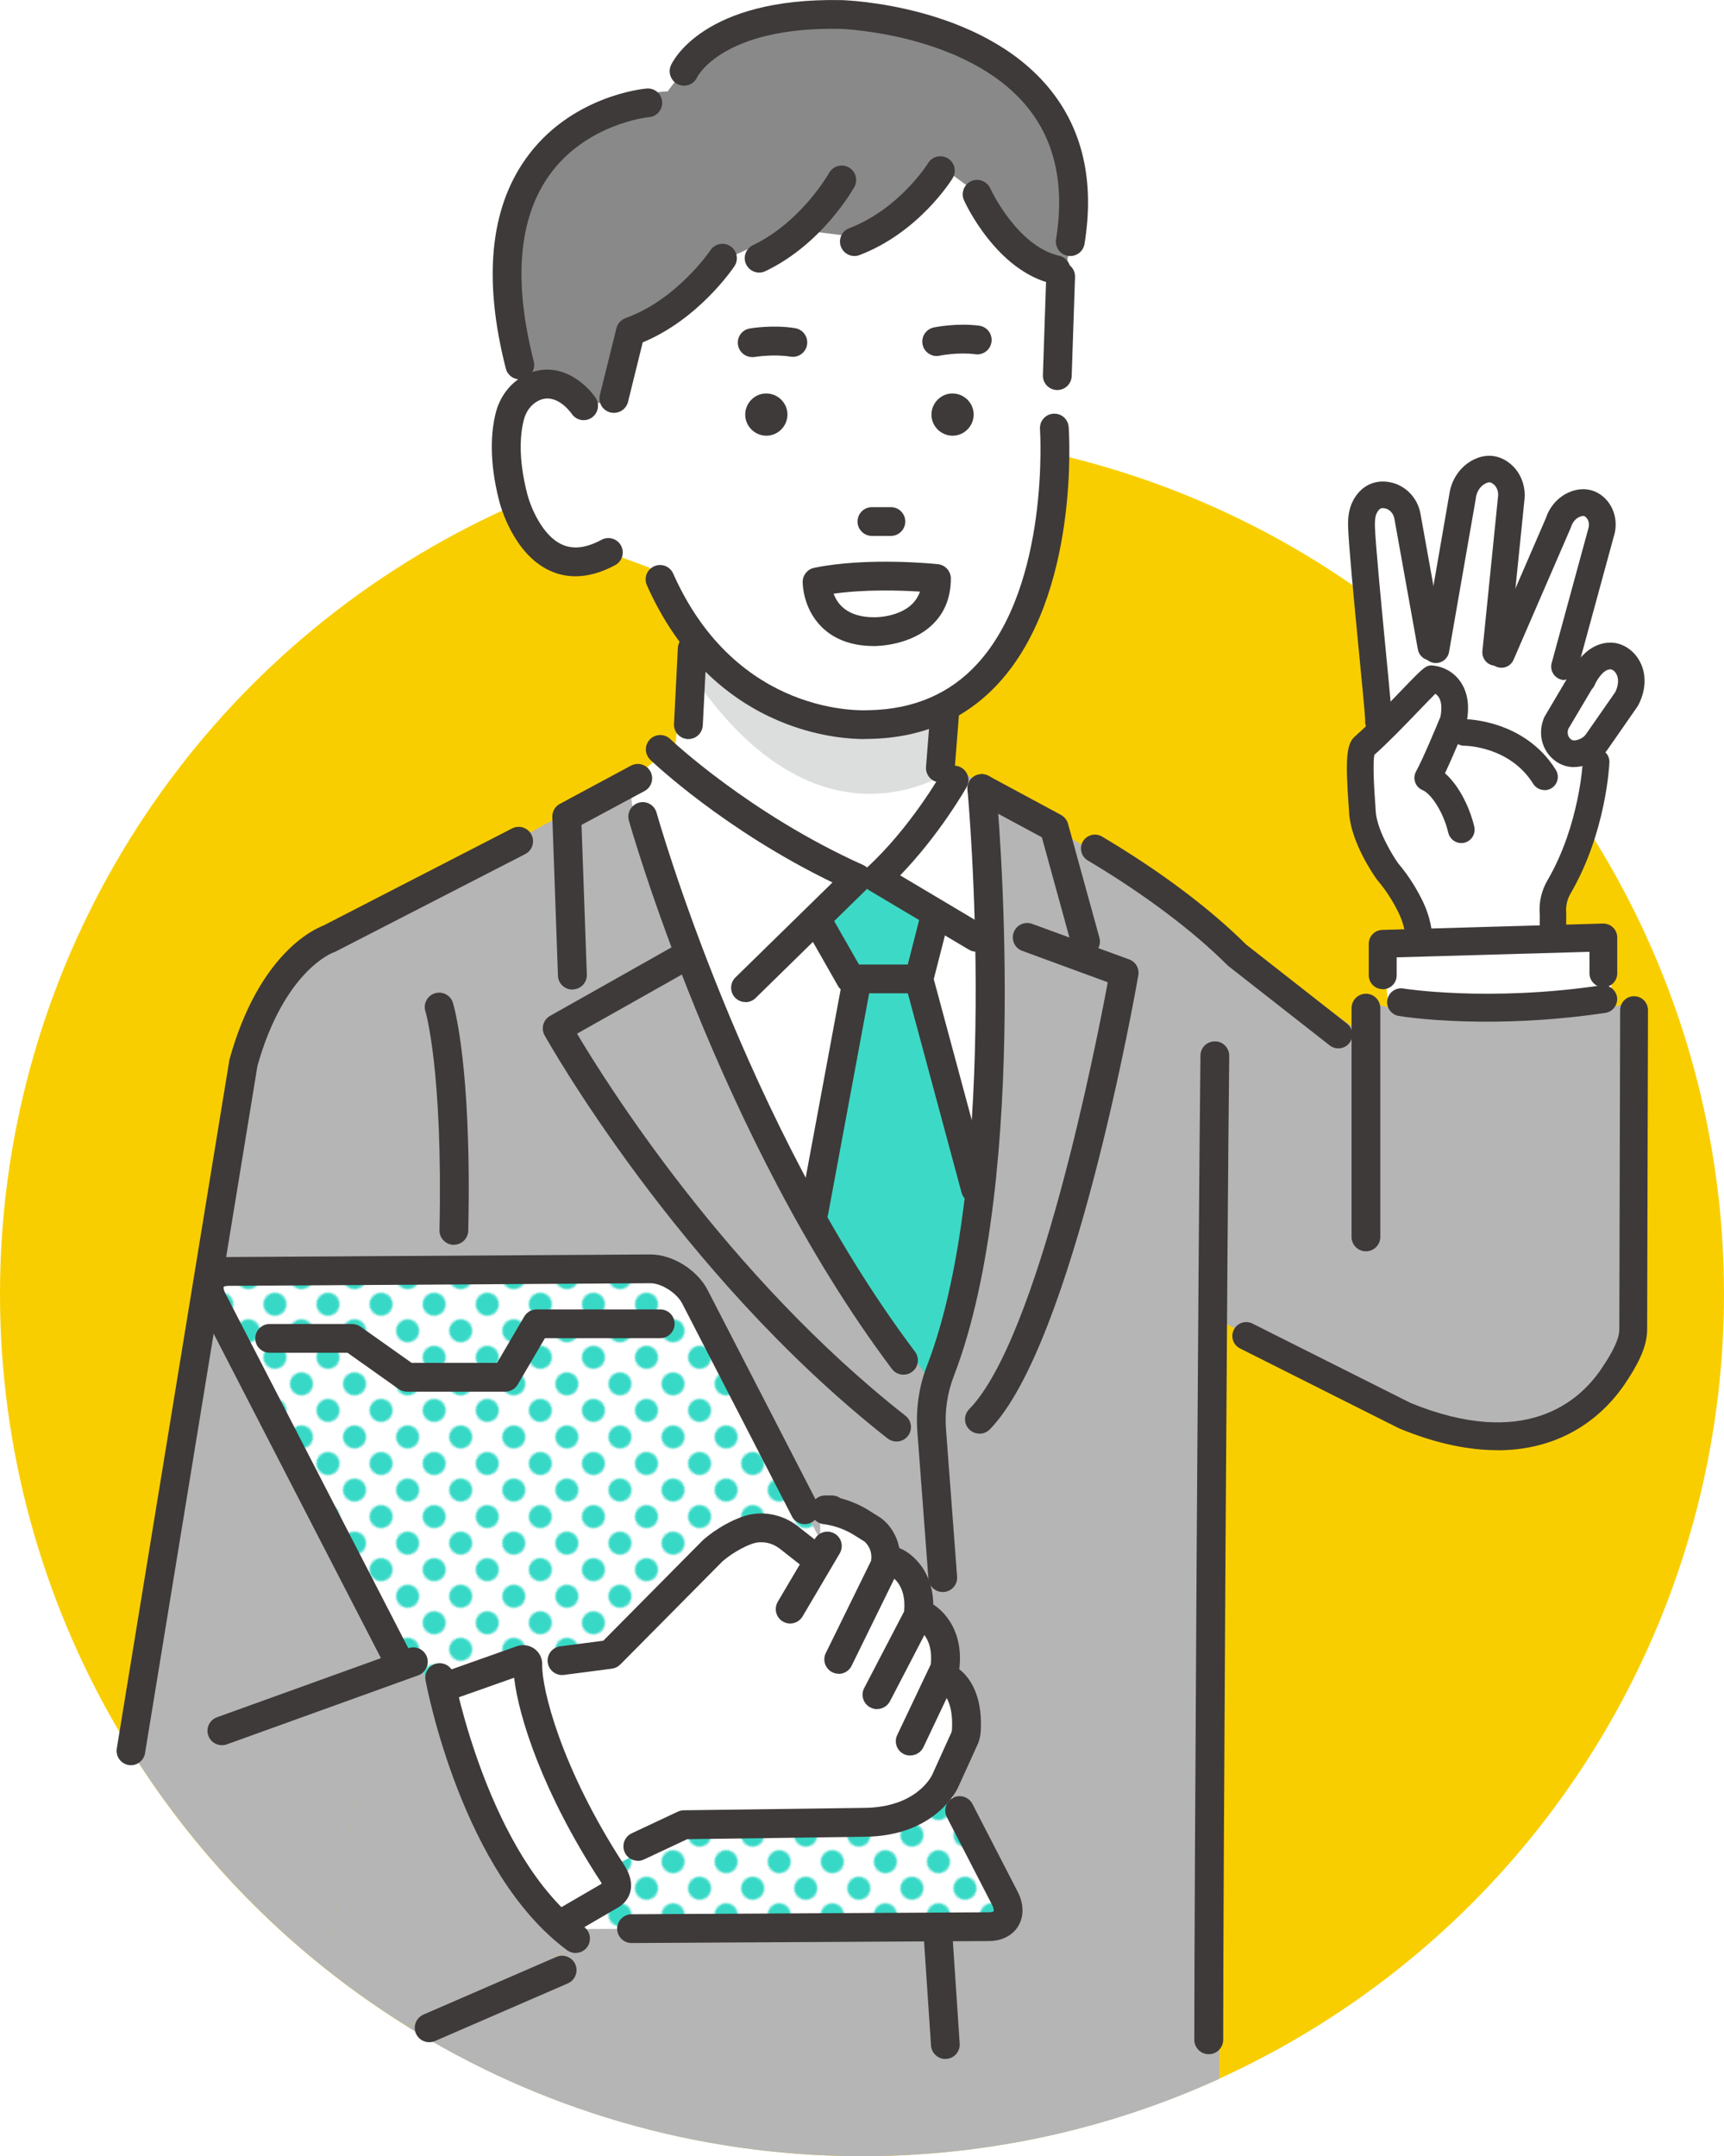 <?xml version="1.0" encoding="UTF-8"?>
<svg id="uuid-a2eae931-7042-4a00-a97b-aa0dd6cba02b" data-name="レイヤー 2" xmlns="http://www.w3.org/2000/svg" width="165.34" height="206.75" xmlns:xlink="http://www.w3.org/1999/xlink" viewBox="0 0 165.34 206.75">
  <defs>
    <style>
      .uuid-37341e0b-8cb7-4c7a-b7aa-be693fc2e721 {
        fill: none;
      }

      .uuid-f69f3c62-898d-497e-8a99-0eab1b766cf2 {
        fill: #3d3a39;
      }

      .uuid-1c0df0df-019b-4fe2-b5a0-a34fc31b588e {
        fill: #37d9c6;
      }

      .uuid-b0540942-667b-4381-9f88-805a933fd192 {
        fill: #3e3a39;
      }

      .uuid-3ff797f2-f566-406b-8132-6eecf77561c9 {
        fill: #3cdac6;
      }

      .uuid-d901b414-3040-4a2a-90a9-b0aa8c68d15b {
        fill: #fff;
      }

      .uuid-53beba51-9312-408e-8583-6e1816368584 {
        fill: #dcdddd;
      }

      .uuid-8ed04ab0-f9ba-416d-8e4c-7d6ea9d47c67 {
        fill: url(#uuid-ef25511a-68c8-4ca7-9254-e9354ed52a3c);
      }

      .uuid-4e79f3f5-a1c4-4696-94a7-aecc918011bb {
        fill: #b5b5b6;
      }

      .uuid-fae7b8f6-5e66-4397-acb8-750b85f5756a {
        fill: #f9ce00;
      }

      .uuid-31de6d78-a00e-4ea7-b9c3-1975d9aa102b {
        fill: #898989;
      }
    </style>
    <pattern id="uuid-ef25511a-68c8-4ca7-9254-e9354ed52a3c" data-name="新規パターンスウォッチ 2" x="0" y="0" width="19.22" height="19.22" patternTransform="translate(-2274.74 -4062.4) rotate(-45) scale(.18)" patternUnits="userSpaceOnUse" viewBox="0 0 19.22 19.22">
      <g>
        <rect class="uuid-37341e0b-8cb7-4c7a-b7aa-be693fc2e721" x="0" y="0" width="19.22" height="19.22"/>
        <circle class="uuid-1c0df0df-019b-4fe2-b5a0-a34fc31b588e" cx="9.61" cy="9.61" r="6.14"/>
        <rect class="uuid-37341e0b-8cb7-4c7a-b7aa-be693fc2e721" x="0" y="0" width="19.22" height="19.22"/>
      </g>
    </pattern>
  </defs>
  <g id="uuid-748c4115-22ab-4c5e-9122-4787b4b9e1f4" data-name="レイヤー 1">
    <g>
      <circle class="uuid-fae7b8f6-5e66-4397-acb8-750b85f5756a" cx="82.67" cy="124.09" r="82.67"/>
      <g>
        <path class="uuid-d901b414-3040-4a2a-90a9-b0aa8c68d15b" d="M136.65,93.44l-.88-5.2s-8.14-10.51-4.99-16.65l1.58-1.47-1.46-21.53s1.83-3.93,4.08.93l2.74,12.77,2.91-15.81s2.93-4.18,4.31.66l-1.3,15.9s2.37-2.04,4.75,1.3c0,0,4.43-.87,4.68,3.26l-.66,4.4s-.09,9.04-2.81,13.51l.57,10.97-13.24.61-.28-3.63Z"/>
        <path class="uuid-b0540942-667b-4381-9f88-805a933fd192" d="M132.2,70.46c-.64,0-1.19-.48-1.27-1.13-.01-.09-.01-.18,0-.26-.02-.6-.32-3.68-.61-6.67-.47-4.83-.99-10.31-1.03-11.89-.02-.71.02-1.64.48-2.51.67-1.28,1.83-1.94,3.19-1.81,1.66.16,3.01,1.45,3.28,3.13l2.25,12.5c.13.69-.34,1.36-1.03,1.48-.7.13-1.36-.34-1.48-1.03l-2.25-12.52c-.09-.55-.51-.97-1.01-1.02-.18-.02-.42-.04-.67.45-.15.28-.2.67-.19,1.27.04,1.49.58,7.16,1.02,11.71.18,1.88.35,3.6.46,4.86.06.64.1,1.16.13,1.52.04.53.13,1.78-1.11,1.92-.05,0-.1,0-.15,0ZM131.13,68.49c-.1.15-.16.31-.19.47.03-.17.09-.33.19-.47ZM132.06,67.91c-.21.02-.4.1-.55.2.16-.11.35-.18.55-.2Z"/>
        <path class="uuid-b0540942-667b-4381-9f88-805a933fd192" d="M136.33,93.74c-.65,0-1.21-.5-1.27-1.16l-.24-2.6c-.08-.84-.3-1.63-.65-2.37-.39-.82-1.07-2.04-2.07-3.21-.02-.03-.05-.06-.07-.09-.26-.36-2.52-3.59-2.65-6.48,0-.12-.02-.33-.04-.6-.33-4.5-.2-5.92.61-6.62,1.22-1.06,2.94-2.84,4.33-4.28,2.4-2.5,2.5-2.59,3.25-2.5,1.01.13,1.92.67,2.5,1.49.73,1.02.94,2.37.61,4.02-.02.08-.04.16-.07.23-.06.14-1.14,2.78-1.99,4.58,1.39,1.21,2.39,3.34,2.81,5.12.16.69-.27,1.37-.95,1.54-.69.16-1.37-.27-1.54-.95-.48-2.03-1.66-3.75-2.46-4.09-.33-.14-.6-.41-.72-.76-.12-.34-.09-.72.09-1.04.69-1.26,2.07-4.59,2.34-5.25.16-.86.09-1.52-.2-1.91-.09-.13-.2-.22-.3-.28-.39.39-.99,1.01-1.53,1.57-1.35,1.41-3.02,3.14-4.31,4.28-.09.44-.14,1.63.08,4.66.02.3.04.53.04.66.08,1.78,1.55,4.22,2.15,5.07,1.17,1.37,1.95,2.78,2.4,3.72.48,1.01.78,2.1.89,3.23l.24,2.6c.07.7-.45,1.33-1.15,1.39-.04,0-.08,0-.12,0ZM131.83,72.26h0Z"/>
        <path class="uuid-b0540942-667b-4381-9f88-805a933fd192" d="M148.92,93.25h0c-.71,0-1.27-.58-1.27-1.28l.02-4.24c-.1-1.16.15-2.31.75-3.33,3.08-5.29,3.38-11.34,3.38-11.4.03-.7.63-1.25,1.33-1.22.7.03,1.25.62,1.22,1.33-.01.27-.32,6.73-3.73,12.58-.33.57-.47,1.21-.41,1.86,0,.04,0,.09,0,.14l-.02,4.31c0,.7-.57,1.27-1.28,1.27Z"/>
        <path class="uuid-b0540942-667b-4381-9f88-805a933fd192" d="M143.44,63.83s-.09,0-.13,0c-.7-.07-1.21-.7-1.14-1.4l1.51-14.92c.02-.46-.16-.88-.5-1.12-.19-.14-.38-.23-.8.02-.45.26-.76.76-.84,1.33v.05s-2.57,14.73-2.57,14.73c-.12.69-.78,1.16-1.48,1.04-.7-.12-1.16-.78-1.04-1.48l2.55-14.7c.19-1.33.96-2.52,2.08-3.17,1.21-.71,2.48-.67,3.57.11,1.05.75,1.65,2.05,1.57,3.39v.04s-1.52,14.94-1.52,14.94c-.07.66-.62,1.15-1.27,1.15Z"/>
        <path class="uuid-d901b414-3040-4a2a-90a9-b0aa8c68d15b" d="M150.04,63.93l3.56-13.05c.18-.77-.02-1.6-.58-2.16-.62-.62-1.33-.59-1.93-.36-.79.3-1.38.98-1.63,1.79l-5.47,12.62.53,4.05,2.72.53,2.8-3.41Z"/>
        <path class="uuid-f69f3c62-898d-497e-8a99-0eab1b766cf2" d="M150.05,65.21c-.11,0-.22-.01-.34-.05-.68-.19-1.08-.89-.9-1.57l3.55-13.02c.08-.36-.01-.72-.24-.95-.11-.11-.21-.21-.58-.08-.4.15-.72.52-.86.97-.01.04-.03.09-.05.13l-5.47,12.62c-.28.65-1.03.95-1.68.66-.65-.28-.95-1.03-.66-1.68l5.44-12.56c.38-1.17,1.27-2.12,2.38-2.54,1.21-.46,2.41-.22,3.29.65.86.85,1.21,2.14.92,3.36,0,.01,0,.03-.01.04l-3.56,13.05c-.15.57-.67.94-1.23.94Z"/>
        <path class="uuid-b0540942-667b-4381-9f88-805a933fd192" d="M148.13,75.76c-.43,0-.84-.21-1.09-.6-2.23-3.58-6.43-3.65-6.61-3.65-.7,0-1.27-.58-1.27-1.28,0-.7.57-1.27,1.27-1.27.23,0,5.78.06,8.78,4.86.37.6.19,1.39-.41,1.76-.21.13-.44.19-.67.19Z"/>
        <path class="uuid-b0540942-667b-4381-9f88-805a933fd192" d="M150.97,73.56c-.8,0-1.53-.29-2.13-.86-1.05-.99-1.34-2.57-.73-3.93.02-.04.04-.09.07-.13l2.62-4.43c.6-1.14,1.85-2.59,3.65-2.59h0c1.06,0,2.1.62,2.71,1.62.76,1.25.75,2.84-.03,4.36-.03.05-.06.1-.09.15l-2.85,4.1c-.47.68-1.19,1.21-2.01,1.49-.42.14-.83.21-1.22.21ZM150.42,69.87c-.14.35-.07.75.18.97.1.1.27.26.78.08.31-.1.57-.29.73-.53l2.8-4.02c.33-.68.36-1.33.08-1.79-.18-.29-.42-.4-.53-.4h0c-.75,0-1.39,1.18-1.52,1.5-.07.16-.16.3-.28.42l-2.23,3.76Z"/>
      </g>
      <path class="uuid-4e79f3f5-a1c4-4696-94a7-aecc918011bb" d="M116.82,89.88l-8.38-6.03-16.56-10.03-25.32-2.59-25.71,14.07,2.13,35.98-6.75,38.92,3.79-.96,2.68,5.23c2.8,8.92,8.54,17.56,8.54,17.56l3.65,4.57-6.33,4.18-9.56,3.51c12.67,7.9,27.64,12.47,43.67,12.47,12.23,0,23.83-2.66,34.27-7.42v-50.48l-.12-58.98Z"/>
      <path class="uuid-4e79f3f5-a1c4-4696-94a7-aecc918011bb" d="M31.27,188.83l4.97-28.63-13.75,3.48-9.51,2.82s-.17.51-.41,1.4c5.01,8,11.35,15.09,18.71,20.94Z"/>
      <path class="uuid-4e79f3f5-a1c4-4696-94a7-aecc918011bb" d="M55.35,79.35l-25.48,11.18s-6.85,7.43-7.37,17.08l-9.95,60.97,40.45,5.5,11.74-87.69-9.4-7.05Z"/>
      <polygon class="uuid-d901b414-3040-4a2a-90a9-b0aa8c68d15b" points="133.38 99.2 132.6 90.49 154.36 89.88 154.8 102.62 133.38 99.2"/>
      <path class="uuid-4e79f3f5-a1c4-4696-94a7-aecc918011bb" d="M105,81.36s7.48,4.65,15.74,10.58l11.86,8.65-1.06,33.38-27.83-14.02,1.29-38.59Z"/>
      <path class="uuid-4e79f3f5-a1c4-4696-94a7-aecc918011bb" d="M131.41,96.13l-3.59,36.36s15.91,10.8,24.85,1.43l4.76-6.88-.97-30.92s-12.96,3.7-25.05,0Z"/>
      <path class="uuid-d901b414-3040-4a2a-90a9-b0aa8c68d15b" d="M66.61,55c0,.36-1.89,16.85-1.89,16.85,0,0-4.98,2.11-4.04,5.53,3.08,11.19,18.61,48.91,29.72,54.63,0,0,6.74-20.74,4.55-55.14l-3.46-3.18-1.49-1.46.83-12.83-24.24-4.4Z"/>
      <path class="uuid-53beba51-9312-408e-8583-6e1816368584" d="M65.79,58.41s10.3,14.85,25.71,9.9v5.38s-12.86,9.64-25.45-9.48l-.26-5.8Z"/>
      <polygon class="uuid-3ff797f2-f566-406b-8132-6eecf77561c9" points="78.65 87.71 82.23 94.71 77.57 116.27 88.98 132.07 93.93 112.49 88.12 93.51 90.19 88.57 83.62 84.51 78.65 87.71"/>
      <path class="uuid-d901b414-3040-4a2a-90a9-b0aa8c68d15b" d="M100.61,17.79l-10.56-8.36-28.61,2.7-6.81,24.89s-.6-.7-3.57.83c-1.12.57-2.21,1.16-2.51,2.38-.39,1.56-.34,3.61.68,7.53,0,0,1.9,9.08,9.1,5.21l3.98,1.47c6.69,17.19,21.72,15.54,21.72,15.54,18.11-.66,17.27-25.38,17.27-25.38l-1.06-11.06.39-7.13v-8.63Z"/>
      <path class="uuid-b0540942-667b-4381-9f88-805a933fd192" d="M101.4,37.4s-.03,0-.05,0c-.76-.03-1.36-.66-1.33-1.43l.32-9.5c.03-.75.64-1.33,1.38-1.33.02,0,.03,0,.05,0,.76.03,1.36.66,1.33,1.43l-.32,9.5c-.03.75-.64,1.33-1.38,1.33Z"/>
      <path class="uuid-b0540942-667b-4381-9f88-805a933fd192" d="M82.91,70.87c-1.23,0-4.14-.16-7.56-1.48-4.08-1.57-9.7-5.14-13.31-13.27-.31-.7,0-1.51.7-1.82.7-.31,1.51,0,1.82.7,6.13,13.78,18.26,13.13,18.77,13.1.02,0,.05,0,.07,0,4.24-.09,7.73-1.59,10.35-4.47,6.95-7.61,6-22.34,5.99-22.49-.05-.76.52-1.42,1.28-1.47.77-.05,1.42.52,1.47,1.28.05.65,1.04,16.06-6.7,24.54-3.15,3.45-7.29,5.25-12.3,5.36-.08,0-.28.01-.58.01Z"/>
      <path class="uuid-b0540942-667b-4381-9f88-805a933fd192" d="M73.52,41.78h0c-1.11.01-2.04-.89-2.05-2h0c-.01-1.11.88-2.04,2-2.05h0c1.11-.01,2.04.89,2.05,2h0c.01,1.11-.89,2.04-2,2.05Z"/>
      <path class="uuid-b0540942-667b-4381-9f88-805a933fd192" d="M91.38,41.78h0c-1.11.01-2.04-.89-2.05-2h0c-.01-1.11.89-2.04,2-2.05h0c1.11-.01,2.04.89,2.05,2h0c.01,1.11-.89,2.04-2,2.05Z"/>
      <path class="uuid-b0540942-667b-4381-9f88-805a933fd192" d="M72.14,34.24c-.66,0-1.24-.47-1.36-1.15-.13-.75.37-1.46,1.12-1.59.09-.02,2.25-.38,4.36-.03.75.12,1.26.83,1.14,1.59-.12.75-.83,1.26-1.59,1.14-1.64-.27-3.42.03-3.44.03-.08.01-.16.02-.23.02Z"/>
      <path class="uuid-b0540942-667b-4381-9f88-805a933fd192" d="M89.83,34.14c-.64,0-1.22-.45-1.35-1.11-.15-.75.33-1.47,1.07-1.63.09-.02,2.23-.45,4.35-.17.76.1,1.29.79,1.19,1.55-.1.76-.79,1.29-1.55,1.19-1.64-.22-3.42.13-3.44.14-.09.02-.18.03-.27.03Z"/>
      <path class="uuid-b0540942-667b-4381-9f88-805a933fd192" d="M85.44,51.39h-1.82c-.76,0-1.38-.62-1.38-1.38s.62-1.38,1.38-1.38h1.82c.76,0,1.38.62,1.38,1.38s-.62,1.38-1.38,1.38Z"/>
      <path class="uuid-b0540942-667b-4381-9f88-805a933fd192" d="M90.19,75.02s-.07,0-.11,0c-.76-.06-1.33-.72-1.27-1.48l.44-5.59c.06-.76.72-1.33,1.48-1.27.76.06,1.33.72,1.27,1.48l-.44,5.59c-.06.72-.66,1.27-1.37,1.27Z"/>
      <path class="uuid-b0540942-667b-4381-9f88-805a933fd192" d="M66.02,70.87s-.05,0-.07,0c-.76-.04-1.35-.69-1.31-1.45l.37-7.28c.04-.76.68-1.35,1.45-1.31.76.04,1.35.69,1.31,1.45l-.37,7.28c-.04.74-.65,1.31-1.38,1.31Z"/>
      <path class="uuid-d901b414-3040-4a2a-90a9-b0aa8c68d15b" d="M94.86,184.74l-40.46.25c-1.61.01-3.53-1.2-4.3-2.69l-29.72-57.65c-.77-1.5-.1-2.72,1.51-2.73l40.46-.25c1.61,0,3.53,1.2,4.3,2.69l29.72,57.65c.77,1.5.1,2.72-1.51,2.73Z"/>
      <path class="uuid-8ed04ab0-f9ba-416d-8e4c-7d6ea9d47c67" d="M94.86,184.74l-40.46.25c-1.61.01-3.53-1.2-4.3-2.69l-29.72-57.65c-.77-1.5-.1-2.72,1.51-2.73l40.46-.25c1.61,0,3.53,1.2,4.3,2.69l29.72,57.65c.77,1.5.1,2.72-1.51,2.73Z"/>
      <path class="uuid-d901b414-3040-4a2a-90a9-b0aa8c68d15b" d="M52.94,159.24l5.57-.6,9.83-10.66s6.25-.33,9.37.27c1.81.35.26-3.27,1.45-3.47,0,0,4.66,1.49,5.83,4.4,0,0,1.93-.44,3.15,4.15,0,0,2.18.46,2.55,5.31l.41,2.44s2.6,1.57,2.13,5.33l-4.23,7.2s-3.42,2.12-9.36,1.16l-13.31.25-8.8,4.61s-8.73-14.74-7.68-19.87l3.11-.53Z"/>
      <path class="uuid-b0540942-667b-4381-9f88-805a933fd192" d="M48.46,133.45h-9.42c-.29,0-.57-.09-.8-.25l-4.91-3.48h-7.47c-.76,0-1.38-.62-1.38-1.38s.62-1.38,1.38-1.38h7.91c.29,0,.57.09.8.25l4.91,3.48h8.19l2.61-4.45c.25-.42.7-.68,1.19-.68h11.85c.76,0,1.38.62,1.38,1.38s-.62,1.38-1.38,1.38h-11.06l-2.61,4.45c-.25.42-.7.68-1.19.68Z"/>
      <path class="uuid-b0540942-667b-4381-9f88-805a933fd192" d="M60.57,186.32c-.76,0-1.38-.61-1.38-1.37,0-.76.61-1.38,1.37-1.39l34.29-.19c.3,0,.43-.08.45-.1.01-.03.04-.24-.16-.62l-4.33-8.4c-.35-.68-.08-1.51.59-1.86.68-.35,1.51-.08,1.86.59l4.33,8.4c.61,1.17.63,2.38.06,3.32-.54.9-1.56,1.42-2.79,1.43l-34.29.19h0Z"/>
      <path class="uuid-b0540942-667b-4381-9f88-805a933fd192" d="M37.96,160.13c-.5,0-.98-.27-1.23-.75l-17.58-34.09c-.61-1.17-.63-2.38-.06-3.32.54-.9,1.56-1.42,2.79-1.43l40.46-.25s.02,0,.03,0c2.13,0,4.5,1.47,5.51,3.44l10.52,20.41c.35.68.08,1.51-.59,1.86-.68.35-1.51.08-1.86-.59l-10.52-20.41c-.53-1.02-1.98-1.95-3.06-1.95h-.01l-40.46.25c-.3,0-.43.08-.45.1-.01.03-.04.24.16.62l17.58,34.09c.35.68.08,1.51-.59,1.86-.2.1-.42.15-.63.15Z"/>
      <path class="uuid-b0540942-667b-4381-9f88-805a933fd192" d="M53.9,160.62c-.68,0-1.28-.51-1.37-1.2-.1-.76.43-1.45,1.19-1.55l4.14-.54,9.49-9.58s.02-.02.04-.04c.06-.06,1.57-1.45,3.74-2.25,1.78-.66,3.84-.32,5.37.88l2.06,1.62c.6.47.7,1.34.23,1.94-.47.6-1.34.7-1.94.23l-2.06-1.62c-.78-.61-1.82-.79-2.7-.46-1.53.57-2.65,1.54-2.8,1.67l-9.8,9.89c-.22.22-.5.36-.8.4l-4.6.6c-.06,0-.12.01-.18.01Z"/>
      <path class="uuid-b0540942-667b-4381-9f88-805a933fd192" d="M80.44,160.5c-.2,0-.41-.05-.61-.14-.68-.34-.97-1.16-.63-1.85l4.34-8.84c.17-1.07-.45-1.69-.62-1.84l-.99-.62c-.89-.56-1.92-.93-2.96-1.06-.72-.09-1.25-.73-1.21-1.46.05-.73.65-1.29,1.38-1.29h.65c.3,0,.58.1.8.26.99.26,1.95.67,2.81,1.22l1.06.67s.06.04.08.06c.87.64,2.19,2.37,1.66,4.8-.02.11-.06.22-.11.32l-4.42,9.01c-.24.49-.73.77-1.24.77Z"/>
      <path class="uuid-b0540942-667b-4381-9f88-805a933fd192" d="M84.11,163.89c-.21,0-.43-.05-.64-.16-.68-.35-.94-1.19-.59-1.86l3.83-7.35c.26-2.67-1.31-3.43-1.49-3.51-.71-.27-1.05-1.07-.78-1.78.27-.71,1.08-1.06,1.8-.79,1.34.51,3.72,2.57,3.19,6.66-.02.16-.07.32-.14.46l-3.94,7.58c-.25.47-.73.74-1.22.74ZM88.05,154.93h0,0Z"/>
      <path class="uuid-b0540942-667b-4381-9f88-805a933fd192" d="M87.29,168.34c-.2,0-.4-.04-.59-.13-.69-.33-.98-1.15-.65-1.84l3.22-6.78c.27-2.69-1.31-3.45-1.49-3.53-.71-.27-1.05-1.07-.78-1.78.27-.71,1.08-1.06,1.8-.79,1.34.51,3.72,2.57,3.19,6.66-.02.14-.06.28-.12.41l-3.31,6.98c-.24.5-.73.79-1.25.79ZM90.6,159.98h0,0Z"/>
      <path class="uuid-b0540942-667b-4381-9f88-805a933fd192" d="M61.17,178.43c-.52,0-1.02-.29-1.25-.79-.32-.69-.03-1.51.66-1.84l4.43-2.08c.18-.08.37-.13.57-.13l17.26-.23c5.07-.03,6.5-3.05,6.56-3.17l1.85-4.08c.03-.09.05-.19.05-.29.15-2.74-.91-3.52-.96-3.55.03.02.05.03.05.03l1.36-2.4c.26.15,2.56,1.58,2.31,6.07-.02.39-.1.77-.23,1.13-.01.03-.02.07-.04.1l-1.87,4.12c-.07.17-2.11,4.77-9.06,4.81l-16.95.23-4.16,1.95c-.19.09-.39.13-.59.13Z"/>
      <path class="uuid-b0540942-667b-4381-9f88-805a933fd192" d="M115.92,196.98c-.76,0-1.38-.62-1.38-1.38,0-13.88.4-78.26.59-94.38,0-.76.62-1.36,1.38-1.36,0,0,.01,0,.02,0,.76,0,1.37.63,1.36,1.4-.19,16.11-.58,80.47-.58,94.34,0,.76-.62,1.38-1.38,1.38Z"/>
      <path class="uuid-b0540942-667b-4381-9f88-805a933fd192" d="M75.78,155.68c-.24,0-.48-.06-.7-.19-.66-.39-.87-1.23-.49-1.89l3.57-6.05c.39-.66,1.23-.87,1.89-.49.66.39.87,1.23.49,1.89l-3.57,6.05c-.26.44-.72.68-1.19.68Z"/>
      <path class="uuid-d901b414-3040-4a2a-90a9-b0aa8c68d15b" d="M51.21,186.97l7.88-5.77s-10.21-11.87-8.71-21.85l-9.48,3.33,10.3,24.29Z"/>
      <path class="uuid-b0540942-667b-4381-9f88-805a933fd192" d="M54.55,185.45c-.48,0-.94-.25-1.19-.69-.38-.66-.16-1.5.5-1.89l3.85-2.24c-.03-.08-.09-.18-.17-.3-5.49-8.43-7.81-15.72-8.23-19.45l-6.68,2.36c-.72.25-1.51-.12-1.76-.84-.25-.72.12-1.51.84-1.76l7.85-2.78c.57-.2,1.2-.11,1.69.24.49.35.77.93.75,1.53-.06,2.24,1.78,9.88,7.85,19.19,1.26,1.93.55,3.36-.44,4.01-.02.01-.04.03-.06.04l-4.11,2.39c-.22.13-.46.19-.69.19Z"/>
      <path class="uuid-b0540942-667b-4381-9f88-805a933fd192" d="M143.59,139.06c-2.64,0-5.74-.58-9.36-2.07-.03-.01-.06-.03-.09-.04l-15.22-7.65c-.66-.33-.92-1.13-.59-1.79.33-.66,1.13-.92,1.79-.59l15.18,7.62c10.97,4.47,16.17-.15,18.29-3.3.51-.76,1.71-2.55,1.71-3.74l.08-30.64c0-.74.61-1.34,1.34-1.33.74,0,1.33.6,1.33,1.34l-.08,30.63c0,1.76-1.03,3.56-2.16,5.24-1.51,2.24-5.22,6.33-12.2,6.33Z"/>
      <path class="uuid-b0540942-667b-4381-9f88-805a933fd192" d="M128.35,100.53c-.29,0-.58-.09-.82-.28l-9.72-7.61s-.08-.07-.12-.11c-3.3-3.3-8.05-6.86-13.37-10.02-.63-.38-.84-1.2-.46-1.83.38-.63,1.2-.84,1.83-.46,5.56,3.3,10.34,6.89,13.84,10.37l9.65,7.56c.58.45.68,1.29.23,1.87-.26.34-.66.51-1.05.51Z"/>
      <path class="uuid-b0540942-667b-4381-9f88-805a933fd192" d="M83.82,61.95c-2.1,0-3.8-.62-5.02-1.83-1.77-1.76-1.82-4.06-1.82-4.32,0-.65.46-1.22,1.1-1.35,5.1-1.05,11.6-.38,11.87-.35.7.07,1.24.67,1.24,1.37,0,1.77-.57,3.24-1.7,4.36-2.09,2.08-5.36,2.12-5.6,2.12-.04,0-.05,0-.07,0ZM79.95,56.93c.36,1,1.32,2.26,3.89,2.26.01,0,.03,0,.04,0,.41,0,3.53-.09,4.35-2.46-1.87-.12-5.25-.23-8.28.2Z"/>
      <path class="uuid-b0540942-667b-4381-9f88-805a933fd192" d="M142.58,97.97c-5.04,0-8.22-.51-8.43-.55-.73-.12-1.22-.81-1.1-1.53.12-.73.81-1.22,1.53-1.1h0c.08.01,8.15,1.3,18.98-.3.72-.11,1.41.4,1.52,1.12.11.73-.4,1.41-1.12,1.52-4.34.64-8.22.84-11.38.84Z"/>
      <path class="uuid-31de6d78-a00e-4ea7-b9c3-1975d9aa102b" d="M64.02,8.76s-12.73.21-15.23,13.94c0,0-1.11,9.93,2.91,13.69,0,0,5.01,3.06,6.38,2.06l2.13-7.94s7.19-.05,9.02-5.49l6.74-3.06,5.92.73s7.41-2.68,8.25-6.8l3.53,2.59s3.97,7.22,8.48,7.82l1.25-7.72s-3.35-16.19-20.4-17.22c0,0-10.75-3.95-18.96,7.39Z"/>
      <path class="uuid-b0540942-667b-4381-9f88-805a933fd192" d="M102.64,24.55c-.07,0-.15,0-.22-.02-.75-.12-1.26-.83-1.14-1.58.84-5.18-.1-9.47-2.81-12.75-5.77-6.99-17.72-7.43-17.84-7.43-11.29-.24-13.75,4.58-13.77,4.63-.31.7-1.11,1-1.81.7-.7-.31-1.01-1.13-.71-1.83.12-.27,3.02-6.52,16.36-6.26.55.02,13.31.46,19.89,8.42,3.25,3.93,4.4,8.96,3.42,14.96-.11.68-.7,1.16-1.36,1.16Z"/>
      <path class="uuid-b0540942-667b-4381-9f88-805a933fd192" d="M49.85,36.38c-.62,0-1.18-.41-1.34-1.04-2.17-8.5-1.53-15.26,1.9-20.1,4.28-6.05,11.3-6.73,11.6-6.75.76-.07,1.43.49,1.49,1.25.07.76-.49,1.43-1.25,1.49h0c-.06,0-6.08.62-9.61,5.63-2.92,4.15-3.41,10.13-1.45,17.79.19.74-.26,1.49-.99,1.68-.11.03-.23.04-.34.04Z"/>
      <path class="uuid-b0540942-667b-4381-9f88-805a933fd192" d="M81.94,24.55c-.56,0-1.08-.34-1.29-.89-.27-.71.08-1.51.8-1.78,4.79-1.83,7.54-6.19,7.56-6.24.4-.65,1.25-.85,1.9-.45.65.4.85,1.25.45,1.9-.13.21-3.24,5.2-8.93,7.37-.16.06-.33.09-.49.09Z"/>
      <path class="uuid-b0540942-667b-4381-9f88-805a933fd192" d="M72.81,26.14c-.52,0-1.01-.29-1.25-.79-.33-.69-.04-1.51.65-1.84,4.63-2.21,7.28-6.88,7.31-6.93.37-.66,1.21-.9,1.88-.53.66.37.91,1.21.54,1.87-.12.22-3.08,5.48-8.53,8.08-.19.09-.39.14-.59.14Z"/>
      <path class="uuid-b0540942-667b-4381-9f88-805a933fd192" d="M58.87,39.59c-.11,0-.22-.01-.33-.04-.74-.18-1.19-.93-1.01-1.67l1.59-6.41c.11-.45.44-.81.88-.97,4.92-1.76,8.11-6.46,8.14-6.51.42-.63,1.28-.8,1.91-.38.63.42.81,1.28.39,1.91-.14.21-3.42,5.08-8.8,7.31l-1.41,5.71c-.16.63-.72,1.05-1.34,1.05Z"/>
      <path class="uuid-b0540942-667b-4381-9f88-805a933fd192" d="M101.28,27.25c-.1,0-.2-.01-.31-.03-5.39-1.22-8.4-7.74-8.52-8.02-.31-.69,0-1.51.69-1.83.69-.31,1.51,0,1.83.69.03.08,2.58,5.55,6.62,6.47.74.17,1.21.91,1.04,1.65-.15.64-.71,1.07-1.34,1.07Z"/>
      <path class="uuid-b0540942-667b-4381-9f88-805a933fd192" d="M55.18,55.26c-.83,0-1.63-.17-2.39-.51-3.6-1.6-4.85-6.45-4.9-6.65-1.04-4-.77-6.83-.35-8.49.4-1.6,1.42-2.92,2.8-3.63,3.11-1.59,5.79.71,6.77,2.15.43.63.27,1.49-.36,1.92-.63.43-1.48.27-1.91-.36-.16-.22-1.55-2.12-3.23-1.25-.67.34-1.17,1.01-1.38,1.84-.34,1.35-.55,3.69.35,7.14.27,1.05,1.38,3.95,3.35,4.81,1.07.47,2.3.32,3.76-.47.67-.36,1.51-.11,1.87.56.36.67.11,1.51-.56,1.87-1.32.71-2.59,1.07-3.8,1.07Z"/>
      <path class="uuid-b0540942-667b-4381-9f88-805a933fd192" d="M86.64,131.82c-.42,0-.83-.19-1.1-.55-16.6-22.06-25.15-52.3-25.23-52.6-.2-.73.23-1.49.96-1.7.73-.21,1.49.22,1.7.96.08.3,8.49,30.05,24.78,51.68.46.61.34,1.47-.27,1.93-.25.19-.54.28-.83.28Z"/>
      <path class="uuid-b0540942-667b-4381-9f88-805a933fd192" d="M90.41,152.66c-.72,0-1.32-.55-1.37-1.28l-1.06-14.09c-.16-2.16.15-4.33.91-6.29,7.25-18.75,3.93-54.9,3.9-55.26-.07-.76.48-1.43,1.24-1.5.76-.07,1.43.48,1.5,1.24.14,1.51,3.41,37.16-4.07,56.52-.61,1.58-.87,3.34-.73,5.09l1.06,14.09c.06.76-.51,1.42-1.27,1.48-.04,0-.07,0-.11,0Z"/>
      <path class="uuid-b0540942-667b-4381-9f88-805a933fd192" d="M43.53,119.37s-.02,0-.03,0c-.76-.02-1.37-.65-1.35-1.41.33-15.36-1.33-20.92-1.35-20.98-.23-.73.18-1.5.9-1.73.72-.23,1.5.17,1.73.89.07.23,1.83,5.92,1.48,21.87-.02.75-.63,1.35-1.38,1.35Z"/>
      <path class="uuid-b0540942-667b-4381-9f88-805a933fd192" d="M71.5,96.09c-.36,0-.72-.14-.99-.41-.53-.54-.52-1.42.02-1.95l9.31-9.11c-10.35-5.01-17.17-11.47-17.47-11.76-.55-.53-.57-1.4-.05-1.95.53-.55,1.4-.57,1.95-.05.07.07,7.61,7.19,18.52,12.09.42.19.71.57.79,1.02.08.45-.07.91-.39,1.23l-10.73,10.51c-.27.26-.62.39-.97.39Z"/>
      <path class="uuid-b0540942-667b-4381-9f88-805a933fd192" d="M93.63,91.26c-.24,0-.48-.06-.7-.19l-9.55-5.68c-.37-.22-.62-.61-.67-1.04-.04-.43.12-.86.44-1.16,4.15-3.8,7.12-9.01,7.15-9.07.38-.66,1.22-.9,1.88-.52.66.38.9,1.22.52,1.88-.12.21-2.62,4.59-6.37,8.46l8,4.76c.65.39.87,1.24.48,1.89-.26.43-.72.67-1.19.67Z"/>
      <path class="uuid-b0540942-667b-4381-9f88-805a933fd192" d="M88.12,95.25h-6.55c-.5,0-.95-.27-1.2-.7l-3.21-5.64c-.38-.66-.15-1.5.52-1.88.66-.38,1.51-.15,1.88.52l2.82,4.94h4.68l1.25-4.9c.19-.74.94-1.18,1.68-1,.74.19,1.18.94,1,1.68l-1.52,5.94c-.16.61-.71,1.04-1.34,1.04Z"/>
      <path class="uuid-b0540942-667b-4381-9f88-805a933fd192" d="M78.06,117.57c-.08,0-.17,0-.25-.02-.75-.14-1.24-.86-1.1-1.61l3.99-21.48c.14-.75.86-1.24,1.61-1.1.75.14,1.24.86,1.1,1.61l-3.99,21.48c-.12.66-.7,1.13-1.36,1.13Z"/>
      <path class="uuid-b0540942-667b-4381-9f88-805a933fd192" d="M93.55,115.39c-.61,0-1.17-.41-1.33-1.02l-5.43-20.14c-.2-.74.24-1.49.97-1.69.74-.2,1.49.24,1.69.97l5.43,20.14c.2.74-.24,1.49-.97,1.69-.12.03-.24.05-.36.05Z"/>
      <path class="uuid-b0540942-667b-4381-9f88-805a933fd192" d="M12.56,169.27c-.07,0-.15,0-.22-.02-.75-.12-1.26-.83-1.14-1.58l10.79-65.97s.02-.1.03-.15c2.79-10.02,8.03-12.43,8.98-12.79l18.11-9.32c.68-.35,1.51-.08,1.86.6.35.68.08,1.51-.6,1.86l-18.19,9.35c-.07.04-.14.07-.22.09-.03.01-4.69,1.71-7.27,10.87l-10.78,65.9c-.11.68-.7,1.16-1.36,1.16Z"/>
      <path class="uuid-b0540942-667b-4381-9f88-805a933fd192" d="M131,119.99c-.76,0-1.38-.62-1.38-1.38v-21.94c0-.76.62-1.38,1.38-1.38s1.38.62,1.38,1.38v21.94c0,.76-.62,1.38-1.38,1.38Z"/>
      <path class="uuid-b0540942-667b-4381-9f88-805a933fd192" d="M132.6,94.85c-.74,0-1.33-.6-1.33-1.33v-3.02c0-.72.57-1.31,1.3-1.33l21.16-.61c.35-.01.71.13.97.38.26.25.4.6.4.96v3.44c0,.74-.6,1.33-1.33,1.33s-1.33-.6-1.33-1.33v-2.07l-18.49.53v1.73c0,.74-.6,1.33-1.33,1.33Z"/>
      <path class="uuid-b0540942-667b-4381-9f88-805a933fd192" d="M54.89,94.89c-.74,0-1.36-.59-1.38-1.33l-.54-15.21c-.02-.53.26-1.02.73-1.27l6.81-3.66c.68-.36,1.51-.11,1.87.56.36.67.11,1.51-.56,1.87l-6.05,3.25.51,14.35c.03.76-.57,1.4-1.33,1.43-.02,0-.03,0-.05,0Z"/>
      <path class="uuid-b0540942-667b-4381-9f88-805a933fd192" d="M85.98,138.23c-.3,0-.6-.1-.85-.29-20.16-15.84-32.77-38.43-32.9-38.66-.37-.66-.13-1.5.53-1.87l12.36-6.97c.66-.37,1.51-.14,1.88.52.37.66.14,1.51-.52,1.88l-11.14,6.28c2.85,4.8,14.41,23.22,31.5,36.64.6.47.7,1.34.23,1.94-.27.35-.68.53-1.09.53Z"/>
      <path class="uuid-b0540942-667b-4381-9f88-805a933fd192" d="M104.1,91.66c-.61,0-1.16-.4-1.33-1.01l-2.85-10.36-6.42-3.46c-.67-.36-.92-1.2-.56-1.87.36-.67,1.2-.92,1.87-.56l6.94,3.74c.33.18.58.49.68.85l3.01,10.93c.2.73-.23,1.49-.96,1.7-.12.03-.25.05-.37.05Z"/>
      <path class="uuid-b0540942-667b-4381-9f88-805a933fd192" d="M93.93,137.47c-.35,0-.7-.13-.96-.39-.55-.53-.56-1.41-.02-1.95,6.65-6.82,12.17-34.93,13.29-40.94l-8.2-3.01c-.72-.26-1.08-1.05-.82-1.77.26-.72,1.05-1.08,1.77-.82l9.3,3.41c.63.23,1,.87.88,1.53-.25,1.44-6.23,35.32-14.24,43.53-.27.28-.63.42-.99.42Z"/>
      <path class="uuid-b0540942-667b-4381-9f88-805a933fd192" d="M90.67,197.44c-.72,0-1.33-.56-1.38-1.29l-.68-10.15c-.05-.76.52-1.42,1.28-1.47.76-.06,1.42.52,1.47,1.28l.68,10.15c.05.76-.52,1.42-1.28,1.47-.03,0-.06,0-.09,0Z"/>
      <path class="uuid-4e79f3f5-a1c4-4696-94a7-aecc918011bb" d="M39,194.28l9.56-3.51,6.33-4.18-3.65-4.57s-5.74-8.64-8.54-17.56l-2.68-5.23-3.79.96-4.97,28.63c2.47,1.96,5.05,3.78,7.73,5.45Z"/>
      <path class="uuid-b0540942-667b-4381-9f88-805a933fd192" d="M21.28,167.35c-.56,0-1.1-.35-1.3-.91-.26-.72.11-1.51.83-1.77l18.36-6.62c.72-.26,1.51.11,1.77.83.26.72-.11,1.51-.83,1.77l-18.36,6.62c-.15.06-.31.08-.47.08Z"/>
      <path class="uuid-b0540942-667b-4381-9f88-805a933fd192" d="M41.16,195.83c-.53,0-1.04-.31-1.27-.83-.3-.7.02-1.51.72-1.82l12.75-5.53c.7-.3,1.51.02,1.82.72.3.7-.02,1.51-.72,1.82l-12.75,5.53c-.18.08-.37.11-.55.11Z"/>
      <path class="uuid-b0540942-667b-4381-9f88-805a933fd192" d="M55.21,187.28c-.28,0-.57-.09-.82-.27-10.05-7.42-13.44-25.14-13.58-25.89-.14-.75.36-1.47,1.1-1.61.75-.14,1.47.35,1.61,1.1.03.17,3.33,17.4,12.5,24.17.61.45.74,1.32.29,1.93-.27.37-.69.56-1.11.56Z"/>
    </g>
  </g>
</svg>
